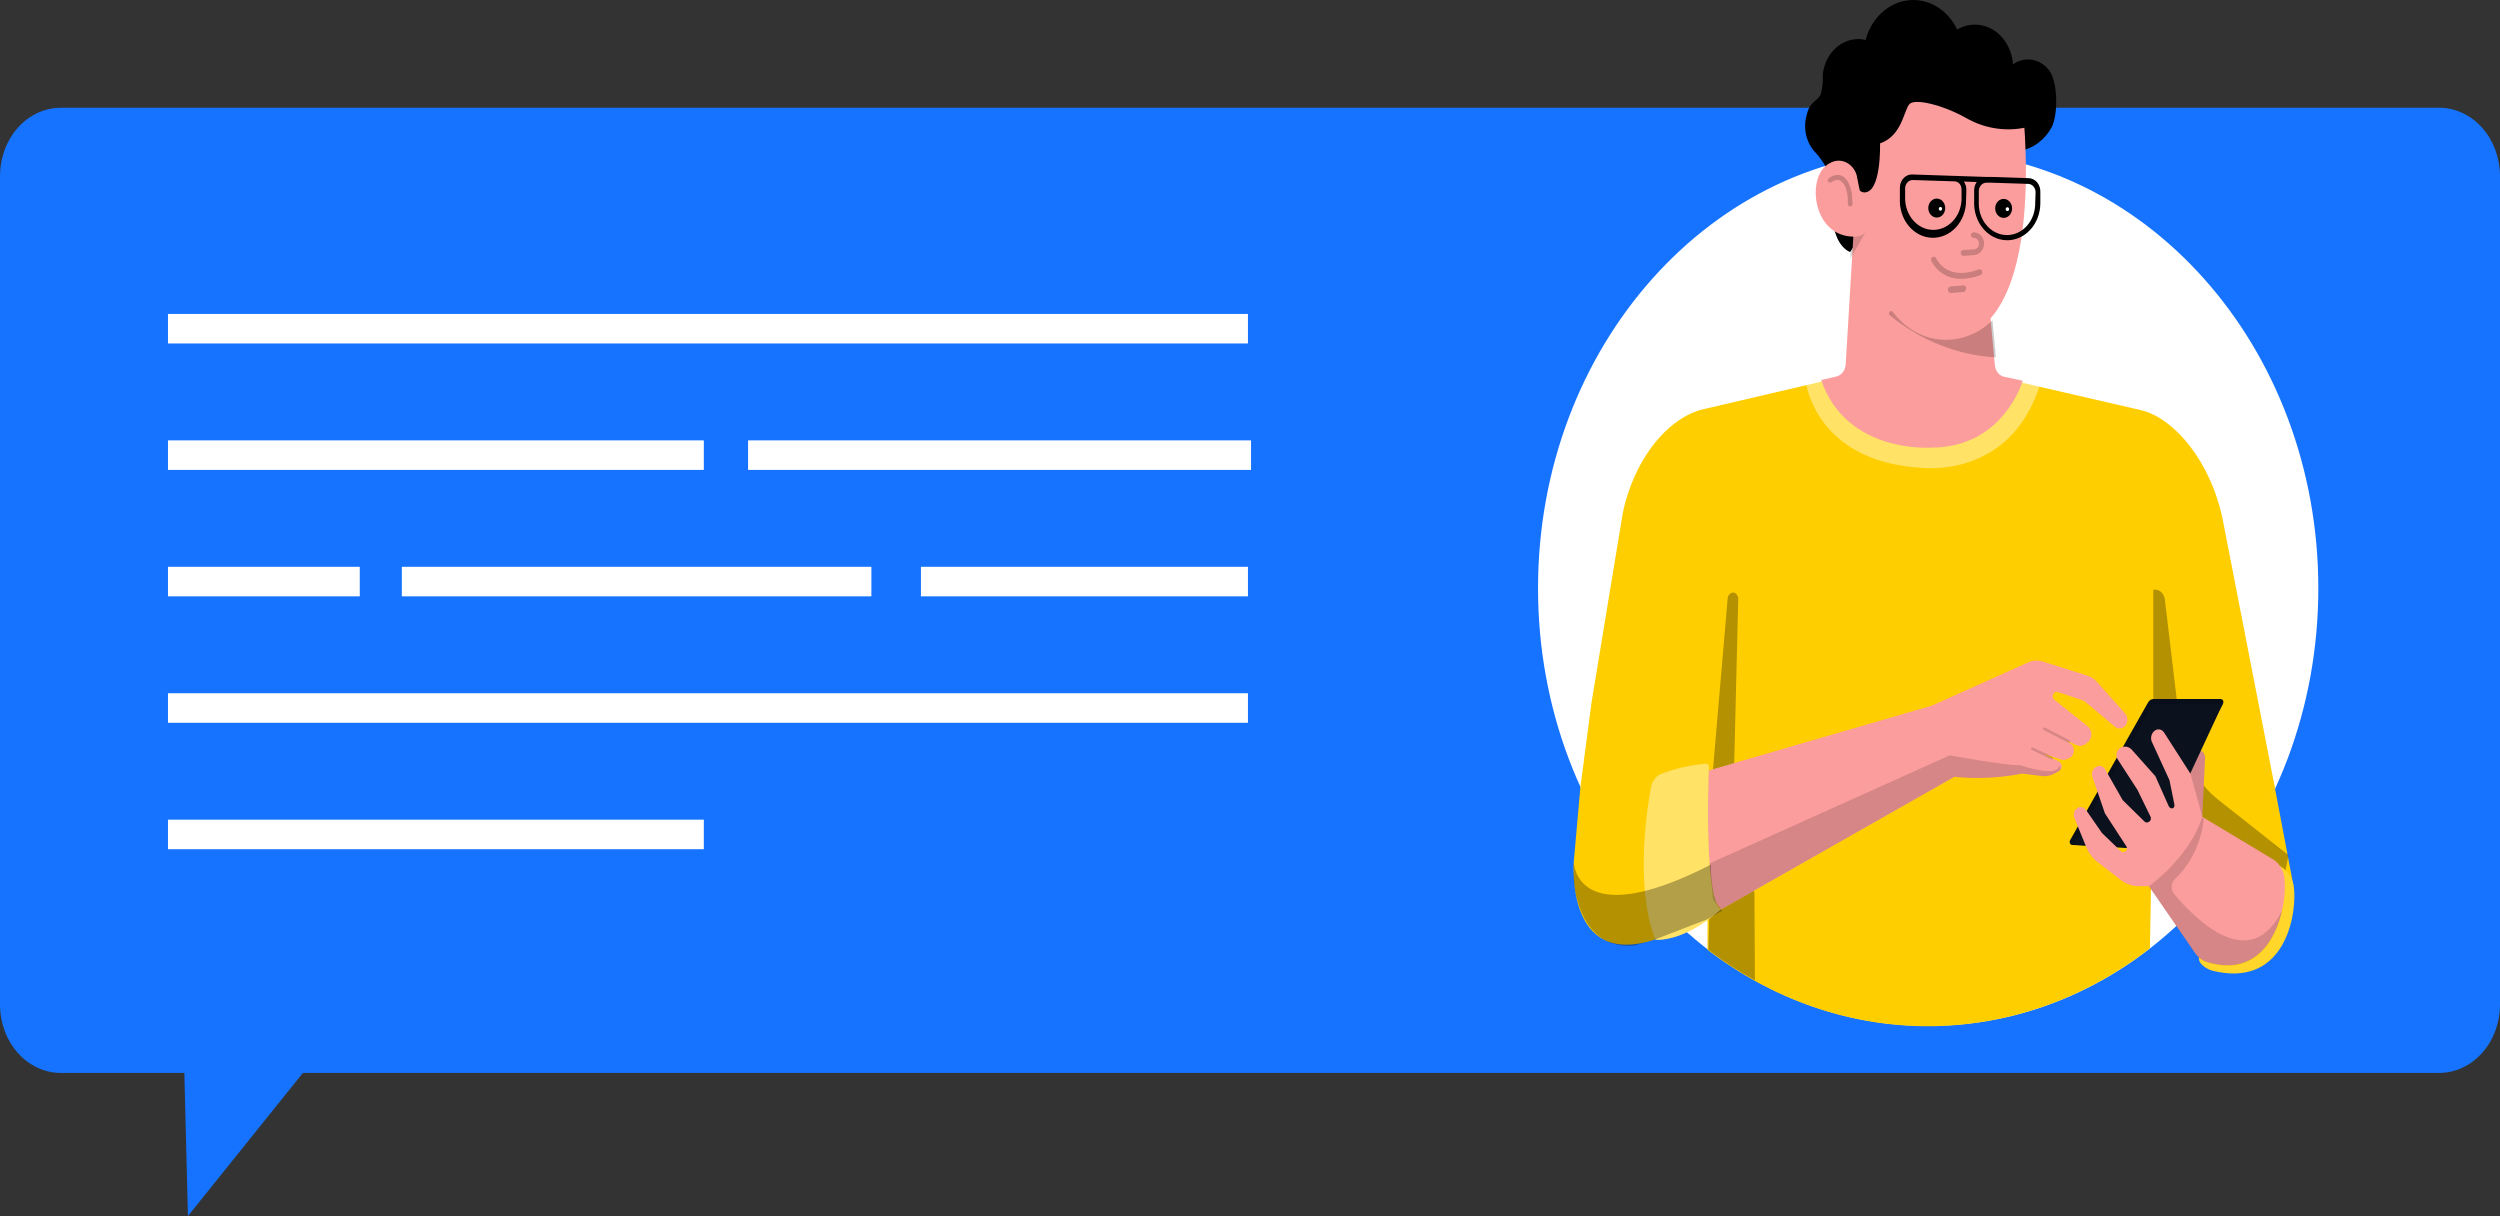 <svg width="479" height="233" viewBox="0 0 479 233" fill="none" xmlns="http://www.w3.org/2000/svg">
<rect x="0" y="0" width="479" height="233" fill="#333333" stroke="none"/>
<path d="M467.325 20.645H11.652C8.561 20.649 5.597 22.03 3.412 24.483C1.227 26.937 0 30.264 0 33.731V192.501C0.003 195.967 1.231 199.291 3.416 201.741C5.601 204.192 8.563 205.571 11.652 205.574H35.322L36.007 233L58.033 205.574H467.336C470.429 205.571 473.396 204.191 475.576 201.737C477.767 199.284 479 195.958 479 192.488V33.718C478.989 30.25 477.756 26.925 475.576 24.474C473.385 22.022 470.418 20.645 467.325 20.645Z" fill="#1673FF"/>
<path d="M239.106 60.148H32.184V65.808H239.106V60.148Z" fill="white"/>
<path d="M68.932 108.599H32.184V114.258H68.932V108.599Z" fill="white"/>
<path d="M239.106 108.599H176.451V114.258H239.106V108.599Z" fill="white"/>
<path d="M166.956 108.599H76.99V114.258H166.956V108.599Z" fill="white"/>
<path d="M134.852 84.376H32.184V90.035H134.852V84.376Z" fill="white"/>
<path d="M239.7 84.376H143.331V90.035H239.7V84.376Z" fill="white"/>
<path d="M239.106 132.826H32.184V138.486H239.106V132.826Z" fill="white"/>
<path d="M134.852 157.049H32.184V162.708H134.852V157.049Z" fill="white"/>
<path d="M369.439 196.576C410.718 196.576 444.191 159.027 444.191 112.71C444.191 66.391 410.718 28.844 369.439 28.844C328.159 28.844 294.686 66.391 294.686 112.71C294.686 159.027 328.159 196.576 369.439 196.576Z" fill="white"/>
<path d="M435.894 151.098L439.444 169.804L430.234 161.482L435.894 151.098Z" fill="#FFCE00"/>
<path d="M373.284 19.508C375.065 21.599 377.13 23.354 379.413 24.706C381.696 25.986 384.355 29.367 386.9 28.919C388.178 28.724 389.399 28.21 390.483 27.415C391.556 26.62 392.469 25.563 393.131 24.322C394.375 21.761 394.272 15.718 392.629 13.503C391.796 12.399 390.632 11.672 389.353 11.455C388.075 11.239 386.774 11.547 385.69 12.325C385.599 10.967 385.211 9.658 384.56 8.512C383.898 7.366 383.008 6.419 381.947 5.757C380.885 5.097 379.698 4.741 378.477 4.723C377.267 4.705 376.069 5.024 374.996 5.654C374.106 3.783 372.737 2.253 371.07 1.256C369.404 0.258 367.51 -0.159 365.627 0.055C363.743 0.268 361.963 1.106 360.514 2.458C359.053 3.81 357.991 5.618 357.455 7.651C356.531 7.432 355.572 7.431 354.648 7.647C353.723 7.864 352.844 8.294 352.068 8.91C351.304 9.526 350.653 10.314 350.162 11.226C349.683 12.138 349.364 13.153 349.249 14.207C349.307 15.457 349.192 16.71 348.907 17.92C348.314 19.469 346.83 19.264 346.191 21.915C345.803 23.203 345.757 24.591 346.065 25.907C346.373 27.223 347.024 28.408 347.926 29.316C349.5 31.018 351.19 33.963 351.053 36.102C351.053 36.102 349.786 46.153 354.476 48.304L373.284 19.508Z" fill="black"/>
<path d="M435.895 151.058L425.931 99.842C423.649 88.318 416.527 80.213 410.444 78.638L380.281 71.673L366.095 74.118L355.173 71.673L326.573 78.356C325.546 78.586 324.553 78.938 323.594 79.406C315.731 83.388 311.577 93.196 310.664 99.893L304.957 134.464L302.812 150.763C307.582 161.265 314.259 170.526 322.419 177.946L327.155 176.205V181.966C339.64 191.562 354.443 196.673 369.576 196.626C384.72 196.577 399.488 191.372 411.928 181.698L412.225 164.771L425.92 167.549C429.823 162.52 433.167 156.982 435.895 151.058Z" fill="#FFCE00"/>
<path opacity="0.4" d="M348.942 72.812L346.054 73.491C346.054 73.491 348.017 88.293 367.738 89.599C367.738 89.599 385.108 92.159 390.883 73.645L387.596 72.941L348.942 72.812Z" fill="white"/>
<path d="M382.221 70.007L380.737 54.168C381.08 52.514 381.251 50.822 381.239 49.124C381.49 40.481 382.175 32.696 382.175 32.696C382.175 32.696 356.645 14.771 355.641 36.691L355.275 42.376L353.632 69.866C353.586 70.404 353.392 70.912 353.084 71.319C352.765 71.727 352.342 72.011 351.875 72.132L348.942 72.811C353.803 87.036 370.066 85.756 370.066 85.756C383.898 85.756 387.55 72.952 387.55 72.952L384.001 72.184C383.533 72.085 383.111 71.82 382.791 71.427C382.472 71.035 382.266 70.537 382.221 70.007Z" fill="#FC9D9D"/>
<path d="M387.402 19.293C387.402 19.293 393.2 64.235 372.84 65.157C355.219 65.99 355.721 35.337 355.721 35.337L358.152 15.67L387.402 19.293Z" fill="#FC9D9D"/>
<path opacity="0.15" d="M354.762 45.307C355.664 45.396 356.565 45.168 357.353 44.654L354.5 49.597L354.762 45.307Z" fill="black"/>
<path opacity="0.2" d="M382.415 68.485L381.764 61.366C380.132 62.956 378.192 64.088 376.104 64.669C374.004 65.251 371.812 65.263 369.713 64.707C366.951 63.942 364.486 62.211 362.66 59.765C362.625 59.717 362.58 59.676 362.534 59.646C362.488 59.615 362.431 59.597 362.386 59.591C362.328 59.585 362.272 59.592 362.214 59.61C362.169 59.63 362.123 59.66 362.078 59.701C362.032 59.74 361.998 59.786 361.975 59.84C361.94 59.892 361.929 59.951 361.918 60.012C361.918 60.072 361.918 60.134 361.929 60.193C361.952 60.252 361.975 60.307 362.009 60.354C367.955 65.235 375.054 68.061 382.415 68.485Z" fill="black"/>
<path opacity="0.2" d="M376.263 55.926L373.798 56.142C373.65 56.146 373.513 56.087 373.399 55.978C373.296 55.868 373.228 55.717 373.216 55.553C373.205 55.473 373.216 55.389 373.239 55.311C373.262 55.233 373.296 55.162 373.342 55.1C373.388 55.039 373.456 54.989 373.513 54.955C373.581 54.921 373.661 54.903 373.73 54.902L376.127 54.683C376.458 54.683 376.709 54.9 376.709 55.195C376.709 55.489 376.515 55.926 376.263 55.926Z" fill="black"/>
<path opacity="0.2" d="M377.165 53.3C372.76 54.03 370.751 51.341 370.043 50.035C370.009 49.97 369.986 49.895 369.975 49.82C369.975 49.744 369.975 49.667 369.998 49.593C370.009 49.52 370.043 49.451 370.089 49.391C370.123 49.331 370.18 49.279 370.237 49.241C370.294 49.204 370.363 49.179 370.431 49.169C370.5 49.16 370.568 49.165 370.637 49.186C370.694 49.206 370.762 49.241 370.808 49.287C370.865 49.334 370.911 49.393 370.945 49.459C371.595 50.739 373.798 53.594 379.105 51.635C379.173 51.606 379.242 51.59 379.31 51.592C379.379 51.593 379.447 51.611 379.516 51.643C379.573 51.675 379.63 51.722 379.687 51.78C379.733 51.839 379.767 51.908 379.79 51.982C379.813 52.057 379.824 52.136 379.813 52.214C379.813 52.292 379.79 52.369 379.756 52.438C379.721 52.509 379.676 52.57 379.619 52.619C379.562 52.667 379.504 52.703 379.436 52.724C378.694 53.003 377.941 53.196 377.165 53.3Z" fill="black"/>
<path d="M371.082 41.683C371.401 41.683 371.721 41.576 371.984 41.377C372.246 41.177 372.452 40.893 372.577 40.561C372.703 40.228 372.737 39.863 372.668 39.51C372.611 39.158 372.451 38.834 372.223 38.579C372.006 38.325 371.71 38.151 371.402 38.082C371.082 38.012 370.762 38.047 370.466 38.184C370.169 38.323 369.918 38.556 369.735 38.854C369.553 39.154 369.461 39.505 369.461 39.864C369.461 40.347 369.633 40.809 369.941 41.15C370.237 41.492 370.648 41.683 371.082 41.683Z" fill="black"/>
<path d="M371.79 40.364C371.858 40.364 371.915 40.343 371.972 40.304C372.018 40.264 372.063 40.209 372.086 40.142C372.109 40.077 372.121 40.005 372.098 39.936C372.086 39.866 372.064 39.802 372.018 39.752C371.972 39.702 371.915 39.667 371.847 39.655C371.79 39.641 371.721 39.647 371.664 39.675C371.607 39.702 371.561 39.748 371.527 39.807C371.493 39.866 371.47 39.935 371.47 40.005C371.47 40.053 371.47 40.1 371.493 40.145C371.504 40.19 371.527 40.23 371.561 40.263C371.596 40.297 371.63 40.323 371.664 40.341C371.71 40.358 371.744 40.367 371.79 40.364Z" fill="white"/>
<path d="M383.898 41.748C384.218 41.748 384.537 41.642 384.8 41.442C385.062 41.243 385.268 40.958 385.393 40.627C385.519 40.294 385.553 39.929 385.485 39.576C385.428 39.223 385.268 38.9 385.04 38.645C384.823 38.39 384.526 38.217 384.218 38.147C383.898 38.078 383.579 38.113 383.282 38.25C382.985 38.389 382.734 38.622 382.552 38.92C382.369 39.22 382.278 39.57 382.278 39.93C382.278 40.17 382.323 40.405 382.403 40.627C382.483 40.847 382.597 41.047 382.757 41.216C382.905 41.385 383.077 41.519 383.282 41.61C383.476 41.701 383.682 41.748 383.898 41.748Z" fill="black"/>
<path d="M384.606 40.445C384.674 40.447 384.743 40.427 384.788 40.387C384.846 40.348 384.891 40.29 384.925 40.222C384.948 40.153 384.96 40.078 384.937 40.005C384.925 39.931 384.903 39.864 384.846 39.811C384.8 39.759 384.743 39.723 384.674 39.709C384.617 39.695 384.549 39.703 384.48 39.733C384.423 39.762 384.378 39.812 384.332 39.875C384.298 39.938 384.286 40.012 384.286 40.086C384.286 40.181 384.321 40.27 384.378 40.336C384.446 40.403 384.526 40.442 384.606 40.445Z" fill="white"/>
<path d="M302.811 150.712L301.533 165.142C301.533 165.142 299.867 185.82 317.248 179.956L316.37 170.264L302.811 150.712Z" fill="#FFCE00"/>
<path opacity="0.2" d="M378.329 48.866L376.195 49.02C376.069 49.03 375.932 48.981 375.841 48.885C375.738 48.789 375.681 48.653 375.67 48.508C375.658 48.361 375.704 48.218 375.784 48.107C375.875 47.996 376.001 47.929 376.126 47.919L378.261 47.778C378.386 47.769 378.512 47.731 378.626 47.667C378.74 47.605 378.843 47.516 378.923 47.409C379.014 47.301 379.082 47.177 379.116 47.041C379.162 46.906 379.174 46.762 379.162 46.619C379.162 46.477 379.128 46.336 379.071 46.208C379.014 46.08 378.934 45.965 378.843 45.87C378.74 45.775 378.637 45.703 378.512 45.657C378.386 45.611 378.261 45.592 378.135 45.601C378.009 45.597 377.884 45.543 377.793 45.45C377.701 45.356 377.644 45.228 377.621 45.089C377.553 44.807 377.816 44.577 378.067 44.513C378.569 44.479 379.071 44.664 379.447 45.029C379.836 45.392 380.087 45.91 380.144 46.472C380.178 47.057 380.007 47.633 379.664 48.08C379.333 48.525 378.854 48.807 378.329 48.866Z" fill="black"/>
<path d="M388.646 34.133L381.593 33.903H380.623L374.472 33.698H374.403L366.414 33.429C366.106 33.412 365.798 33.466 365.501 33.586C365.216 33.707 364.953 33.894 364.725 34.133C364.497 34.373 364.326 34.66 364.2 34.979C364.075 35.299 364.018 35.642 364.018 35.989V38.013C363.972 38.964 364.086 39.918 364.371 40.815C364.657 41.714 365.09 42.54 365.672 43.243C366.243 43.946 366.939 44.513 367.704 44.911C368.48 45.308 369.313 45.527 370.158 45.555C371.014 45.584 371.858 45.421 372.646 45.075C373.444 44.731 374.163 44.211 374.768 43.547C375.385 42.882 375.864 42.088 376.195 41.21C376.526 40.333 376.697 39.389 376.697 38.435L376.754 36.412C376.766 35.824 376.594 35.251 376.275 34.786L378.74 34.876C378.42 35.321 378.249 35.878 378.249 36.45V38.486C378.203 39.438 378.318 40.392 378.603 41.289C378.888 42.188 379.322 43.014 379.904 43.717C380.475 44.42 381.171 44.987 381.935 45.385C382.711 45.782 383.545 46.001 384.389 46.029C385.245 46.057 386.09 45.895 386.877 45.549C387.676 45.205 388.395 44.685 389 44.02C389.616 43.356 390.095 42.562 390.426 41.684C390.757 40.806 390.929 39.863 390.929 38.909V36.873C390.951 36.522 390.906 36.17 390.803 35.839C390.7 35.507 390.529 35.203 390.324 34.946C390.107 34.689 389.844 34.484 389.559 34.344C389.274 34.205 388.954 34.133 388.646 34.133ZM375.83 36.322V38.358C375.738 39.924 375.122 41.39 374.083 42.449C373.056 43.509 371.698 44.082 370.306 44.044C368.902 44.009 367.578 43.367 366.597 42.255C365.604 41.142 365.045 39.645 365.022 38.077V36.041C365.033 35.618 365.205 35.218 365.478 34.928C365.752 34.639 366.118 34.481 366.494 34.492L374.483 34.748H374.551C374.905 34.771 375.236 34.949 375.476 35.243C375.716 35.538 375.841 35.925 375.83 36.322ZM389.947 38.883C389.958 39.7 389.822 40.512 389.548 41.267C389.274 42.024 388.863 42.71 388.349 43.285C387.824 43.86 387.208 44.312 386.535 44.613C385.861 44.915 385.131 45.06 384.412 45.041C383.682 45.02 382.963 44.836 382.301 44.498C381.639 44.16 381.045 43.675 380.554 43.073C380.052 42.47 379.676 41.763 379.436 40.992C379.196 40.221 379.094 39.404 379.139 38.589V36.566C379.151 36.142 379.322 35.741 379.596 35.448C379.87 35.156 380.235 34.997 380.612 35.004H381.582L388.635 35.234C389.011 35.251 389.365 35.434 389.627 35.742C389.89 36.052 390.027 36.463 390.016 36.886L389.947 38.883Z" fill="black"/>
<path opacity="0.3" d="M412.567 139.637V112.992C412.818 112.946 413.081 112.959 413.332 113.028C413.583 113.098 413.822 113.223 414.028 113.395C414.233 113.568 414.405 113.786 414.53 114.036C414.667 114.285 414.747 114.562 414.781 114.849L417.885 140.905C418.741 145.836 421.252 150.211 424.893 153.133L438.485 163.862L437.549 168.382L416.527 161.301L412.442 139.535" fill="black"/>
<path d="M420.225 145.038C420.225 145.038 421.925 142.477 422.507 145.038L421.948 156.471L419.118 148.789L420.225 145.038Z" fill="#FC9D9D"/>
<path opacity="0.15" d="M420.225 145.038C420.225 145.038 421.925 142.477 422.507 145.038L421.948 156.471L419.118 148.789L420.225 145.038Z" fill="black"/>
<path opacity="0.3" d="M331.035 114.512L328.193 147.598L327.337 182.002C330.179 184.181 333.158 186.136 336.239 187.853L336.148 171.042L332.074 154.294L333.055 114.474C332.348 112.643 331.035 113.923 331.035 114.512Z" fill="black"/>
<path d="M436.865 165.962C437.664 166.407 438.337 167.089 438.816 167.932C439.284 168.778 439.547 169.751 439.569 170.751C439.923 176.372 437.207 189.316 423.889 185.975C423.067 185.77 420.921 184.694 421.366 183.196L436.865 165.962Z" fill="#FFCE00"/>
<g opacity="0.4">
<path opacity="0.4" d="M436.865 165.963C437.664 166.408 438.337 167.09 438.816 167.933C439.284 168.778 439.547 169.752 439.569 170.752C439.923 176.373 437.207 189.317 423.889 185.976C423.067 185.771 420.921 184.695 421.366 183.197L436.865 165.963Z" fill="white"/>
</g>
<path d="M421.903 156.474L435.769 164.809C436.34 165.228 436.819 165.795 437.161 166.463C437.504 167.132 437.698 167.882 437.721 168.65C438.291 173.426 435.438 188.189 422.781 184.271C421.868 183.968 421.07 183.344 420.499 182.491L411.745 169.79L421.903 156.474Z" fill="#FC9D9D"/>
<path opacity="0.15" d="M416.801 168.37C419.837 165.432 421.789 161.319 422.245 156.846L421.104 156.219L410.353 168.28L411.768 169.868L420.522 182.569C421.092 183.426 421.891 184.052 422.804 184.349C432.003 187.192 436.02 180.188 437.298 174.311C431.147 187.025 420.305 175.796 416.55 171.263C416.379 171.064 416.253 170.824 416.173 170.564C416.094 170.303 416.071 170.027 416.094 169.753C416.116 169.479 416.185 169.214 416.31 168.975C416.436 168.737 416.607 168.531 416.801 168.37Z" fill="black"/>
<path d="M425.475 133.927H412.693C412.464 133.925 412.236 133.99 412.042 134.112C411.837 134.235 411.677 134.415 411.551 134.631L396.635 160.982C396.589 161.071 396.555 161.174 396.555 161.28C396.555 161.385 396.567 161.49 396.612 161.583C396.658 161.677 396.726 161.755 396.806 161.811C396.886 161.868 396.977 161.9 397.069 161.904L410.969 162.505L425.92 134.849C425.965 134.759 426 134.655 426 134.548C426 134.442 425.988 134.335 425.943 134.242C425.897 134.148 425.828 134.07 425.749 134.014C425.657 133.959 425.566 133.929 425.475 133.927Z" fill="#0B121E"/>
<path opacity="0.15" d="M425.475 133.927H412.236C412.145 133.927 412.053 133.952 411.974 134.001C411.894 134.051 411.825 134.121 411.779 134.208L396.635 160.982C396.589 161.071 396.555 161.174 396.555 161.28C396.555 161.385 396.567 161.49 396.612 161.583C396.658 161.677 396.726 161.755 396.806 161.811C396.886 161.868 396.977 161.9 397.069 161.904L410.969 162.505L425.92 134.849C425.965 134.759 426 134.654 426 134.548C426 134.442 425.988 134.335 425.943 134.242C425.897 134.148 425.828 134.07 425.749 134.014C425.657 133.959 425.566 133.929 425.475 133.927Z" fill="black"/>
<path d="M425.863 134.872H413.115C412.944 134.875 412.773 134.926 412.624 135.019C412.476 135.113 412.35 135.247 412.259 135.41L397.286 161.863L412.841 162.823L425.863 134.872Z" fill="#0B121E"/>
<path d="M416.333 154.897C416.47 154.805 416.561 154.662 416.607 154.495C416.653 154.329 416.641 154.148 416.584 153.988L415.671 149.481L412.248 142.029C412.111 141.635 412.122 141.2 412.259 140.807C412.396 140.414 412.658 140.092 412.989 139.904C413.275 139.744 413.606 139.707 413.914 139.798C414.222 139.89 414.484 140.105 414.667 140.403L419.677 148.214L421.96 156.472C419.677 164.091 411.768 169.801 411.768 169.801H409.748C408.481 169.791 407.249 169.344 406.222 168.521L401.839 165.128C400.926 164.421 400.207 163.452 399.739 162.324L397.457 156.728C397.343 156.454 397.308 156.147 397.354 155.85C397.4 155.553 397.525 155.279 397.719 155.064C397.856 154.917 398.016 154.803 398.187 154.728C398.358 154.655 398.552 154.623 398.735 154.638C398.918 154.65 399.1 154.708 399.271 154.806C399.431 154.904 399.58 155.04 399.694 155.205L402.741 159.609L406.37 163.105C406.473 163.194 406.587 163.249 406.712 163.266C406.838 163.281 406.963 163.257 407.078 163.194H407.146C407.226 163.147 407.306 163.08 407.363 162.998C407.42 162.917 407.466 162.821 407.488 162.718C407.511 162.617 407.511 162.509 407.5 162.407C407.477 162.303 407.443 162.205 407.386 162.119L403.3 155.832L400.903 148.828C400.789 148.486 400.789 148.109 400.903 147.768C401.029 147.428 401.246 147.148 401.543 146.985L401.679 146.895C401.976 146.735 402.307 146.702 402.615 146.8C402.923 146.9 403.197 147.125 403.369 147.433L406.701 153.297L410.901 157.42C411.004 157.513 411.118 157.573 411.243 157.591C411.369 157.609 411.506 157.585 411.62 157.522L411.757 157.445C411.837 157.402 411.905 157.342 411.962 157.267C412.019 157.193 412.065 157.106 412.088 157.013C412.111 156.919 412.122 156.821 412.111 156.723C412.099 156.626 412.076 156.532 412.031 156.447L409.531 151.325L405.765 145.512C405.56 145.2 405.48 144.808 405.526 144.425C405.583 144.041 405.765 143.695 406.039 143.463C406.381 143.174 406.815 143.029 407.237 143.052C407.671 143.075 408.082 143.266 408.402 143.591L412.967 148.713L415.534 154.475C415.58 154.566 415.637 154.646 415.706 154.711C415.774 154.776 415.854 154.823 415.934 154.851C416.025 154.878 416.116 154.886 416.208 154.872C416.299 154.858 416.379 154.823 416.459 154.769L416.333 154.897Z" fill="#FC9D9D"/>
<path d="M327.394 147.623L370.169 135.191L388.68 126.881C389.525 126.512 390.449 126.458 391.328 126.727L400.025 129.48C400.675 129.689 401.269 130.081 401.748 130.62L407.157 136.689C407.317 136.859 407.431 137.066 407.511 137.294C407.591 137.522 407.625 137.767 407.614 138.011C407.591 138.256 407.534 138.493 407.42 138.707C407.317 138.92 407.169 139.106 406.998 139.249C406.735 139.462 406.427 139.577 406.107 139.577C405.788 139.577 405.48 139.462 405.217 139.249L399.317 134.282L394.261 132.579C394.09 132.522 393.919 132.532 393.748 132.611C393.588 132.687 393.462 132.827 393.382 133.001C393.302 133.18 393.28 133.385 393.314 133.581C393.36 133.776 393.462 133.949 393.611 134.064L400.025 139.185C400.31 139.418 400.527 139.748 400.629 140.125C400.743 140.503 400.743 140.909 400.629 141.285C400.515 141.678 400.287 142.015 399.979 142.246L399.477 142.617C399.248 142.783 398.997 142.887 398.735 142.919C398.461 142.95 398.198 142.908 397.947 142.796L395.916 141.887L396.715 142.489C396.977 142.68 397.171 142.961 397.274 143.29C397.377 143.619 397.377 143.978 397.274 144.307C397.206 144.541 397.091 144.755 396.932 144.931C396.783 145.106 396.589 145.239 396.384 145.319L395.767 145.536C395.494 145.634 395.208 145.634 394.934 145.536L391.396 144.397L394.467 145.882C394.581 145.937 394.683 146.018 394.763 146.119C394.854 146.22 394.923 146.339 394.957 146.47C395.003 146.6 395.026 146.74 395.014 146.878C395.014 147.018 394.98 147.153 394.923 147.278C394.832 147.47 394.695 147.626 394.524 147.726L393.633 148.225C392.926 148.619 392.138 148.783 391.351 148.699L387.493 148.212C383.191 149.062 378.82 149.274 374.472 148.84L329.757 174.243L321.266 163.449L327.394 147.623Z" fill="#FC9D9D"/>
<path d="M316.69 148.841C316.69 148.841 322.909 146.28 327.44 146.28C327.44 146.28 326.299 172.311 329.723 174.219C329.723 174.219 323.48 180.185 317.26 180.057C317.237 180.083 314.989 174.244 316.69 148.841Z" fill="#FFCE00"/>
<path opacity="0.4" d="M318.481 148.19C321.209 147.186 324.028 146.559 326.892 146.321C326.961 146.318 327.029 146.333 327.098 146.363C327.166 146.392 327.223 146.437 327.269 146.493C327.326 146.55 327.36 146.618 327.383 146.691C327.406 146.765 327.417 146.843 327.417 146.922C327.269 150.853 326.618 172.53 329.7 174.246C329.7 174.246 323.457 180.213 317.237 180.085C317.237 180.085 312.74 171.34 316.313 150.892C316.427 150.263 316.678 149.679 317.066 149.204C317.443 148.728 317.933 148.377 318.481 148.19Z" fill="white"/>
<path opacity="0.15" d="M394.512 146.628C394.512 149.188 387.151 146.628 387.151 146.628C383.727 146.628 373.57 144.72 373.57 144.72L327.554 165.437L328.216 172.363L329.7 174.246L374.414 148.843C378.763 149.275 383.134 149.065 387.436 148.215L391.294 148.702C392.081 148.785 392.869 148.621 393.576 148.228L394.467 147.729C394.638 147.627 394.775 147.471 394.866 147.281L394.512 146.628Z" fill="black"/>
<path opacity="0.3" d="M327.783 165.678C301.739 179.007 301.533 165.141 301.533 165.141C301.533 165.141 301.465 168.418 301.533 168.982C302.675 177.945 307.24 181.786 313.22 181.158L317.249 179.955L327.155 176.114L329.985 174.462C327.783 173.297 327.783 165.678 327.783 165.678Z" fill="black"/>
<path opacity="0.15" d="M396.384 142.066L391.682 139.633" stroke="black" stroke-width="0.5" stroke-miterlimit="10" stroke-linecap="round"/>
<path opacity="0.15" d="M393.108 145.23L389.411 143.45" stroke="black" stroke-width="0.5" stroke-miterlimit="10" stroke-linecap="round"/>
<path d="M389.182 24.168C384.96 25.367 380.497 24.797 376.629 22.568C372.212 20.097 367.065 18.88 365.923 19.879C364.782 20.878 364.554 25.986 360.217 27.472C360.217 27.472 360.514 37.203 357.056 36.857C353.598 36.511 355.755 21.492 355.755 21.492V10.788L372.52 9.508L382.107 12.197L390.495 14.886L389.182 24.168Z" fill="black"/>
<path d="M355.732 33.541C355.561 32.979 355.287 32.466 354.91 32.037C354.545 31.608 354.1 31.275 353.609 31.06C353.119 30.846 352.582 30.755 352.057 30.794C351.532 30.833 351.019 31.002 350.551 31.288C346.145 33.465 347.058 44.655 354.499 45.308C358.391 45.68 357.604 43.132 356.965 39.713L355.732 33.541Z" fill="#FC9D9D"/>
<path opacity="0.2" d="M350.357 34.195C350.653 33.934 350.996 33.742 351.361 33.629C351.738 33.518 352.114 33.487 352.491 33.542C352.856 33.645 353.187 33.833 353.484 34.097C353.781 34.359 354.009 34.691 354.18 35.066C354.648 35.998 354.899 37.054 354.888 38.126L354.956 39.061C354.956 39.129 354.945 39.195 354.922 39.257C354.899 39.319 354.865 39.376 354.819 39.423C354.785 39.471 354.728 39.508 354.671 39.535C354.614 39.56 354.557 39.573 354.5 39.573C354.442 39.573 354.385 39.56 354.328 39.535C354.271 39.508 354.214 39.471 354.18 39.423C354.134 39.376 354.1 39.319 354.077 39.257C354.054 39.195 354.043 39.129 354.043 39.061V38.126C354.009 37.236 353.815 36.363 353.461 35.565C353.198 35.069 352.799 34.686 352.32 34.477C351.818 34.426 351.304 34.581 350.893 34.912C350.79 34.98 350.665 35.005 350.551 34.978C350.437 34.952 350.322 34.879 350.254 34.772C350.094 34.708 350.163 34.413 350.357 34.195Z" fill="black"/>
</svg>
